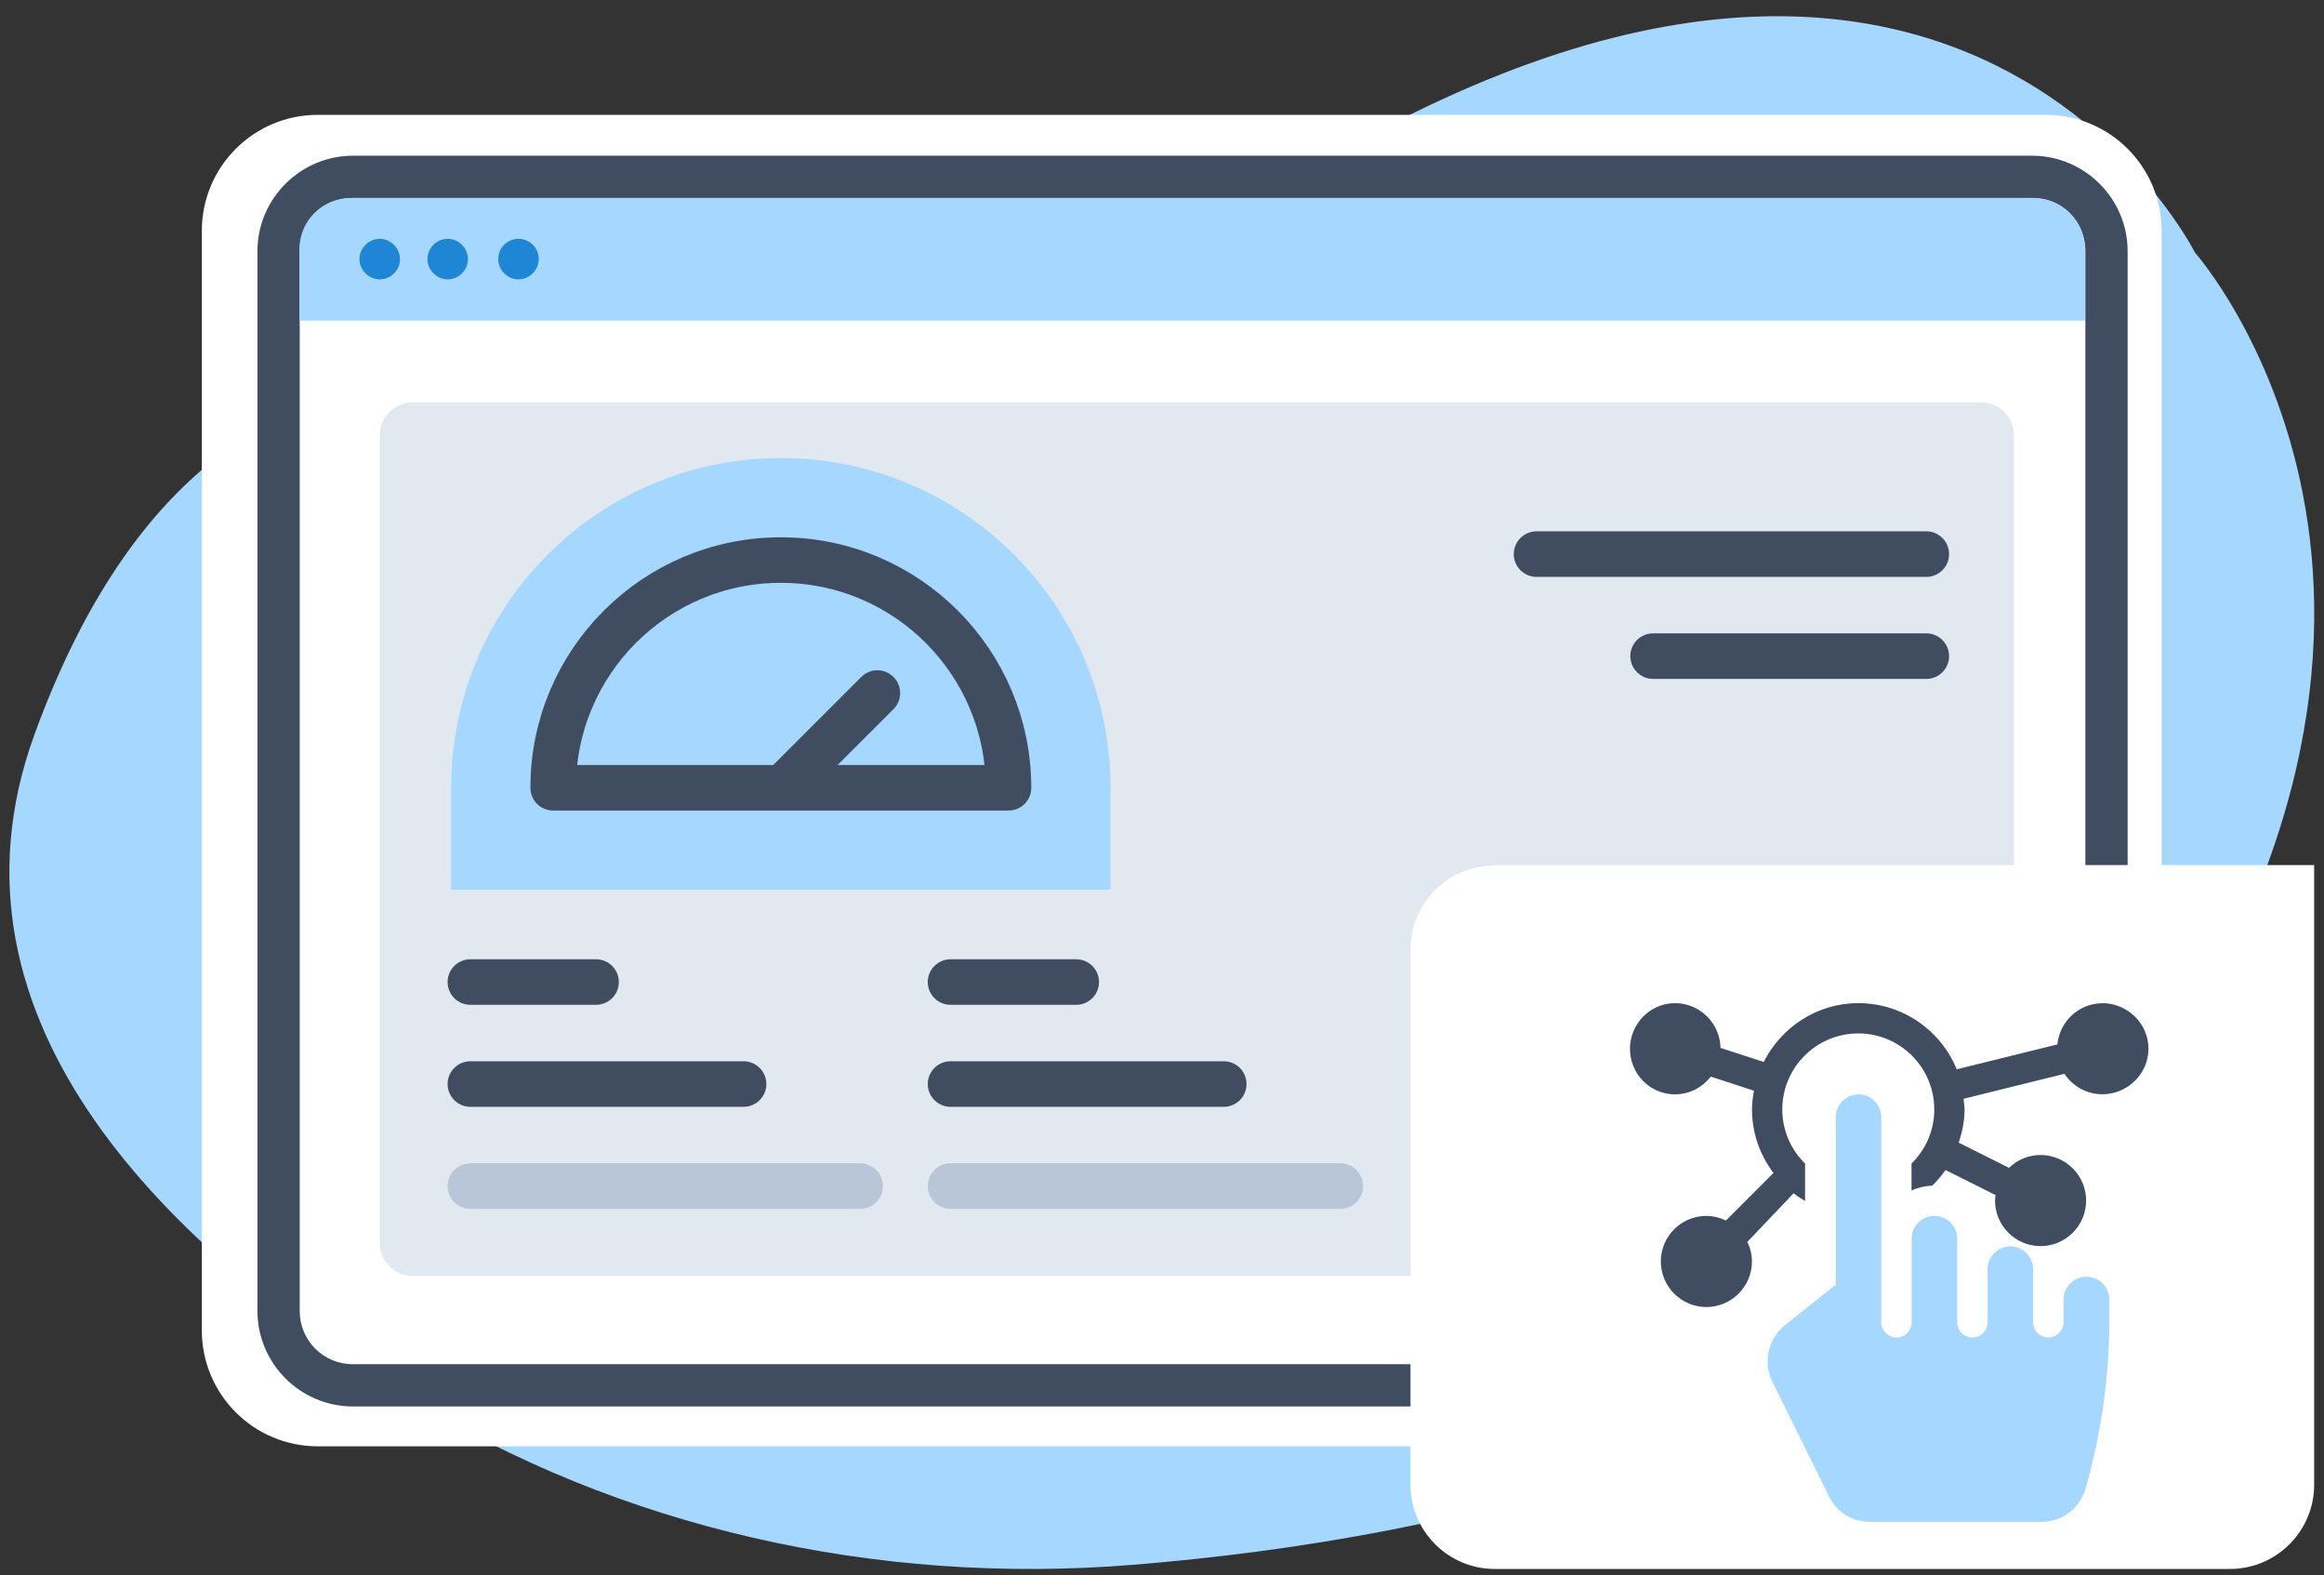 <?xml version="1.0" encoding="UTF-8"?> <svg xmlns="http://www.w3.org/2000/svg" width="121" height="82" viewBox="0 0 121 82" fill="none"><rect x="0" y="0" width="121" height="82" fill="#333333" stroke="none"/><g clip-path="url(#clip0_411_262)"><g clip-path="url(#clip1_411_262)"><g clip-path="url(#clip2_411_262)"><path fill-rule="evenodd" clip-rule="evenodd" d="M31.108 21.893C31.108 21.893 11.402 11.771 1.781 38.273C-3.673 53.313 9.149 65.241 21.273 72.751C32.199 79.511 45.594 82.551 58.97 81.46C75.547 80.119 98.437 75.166 110.419 58.857C130.554 31.46 114.281 13.148 114.281 13.148C114.281 13.148 99.439 -16.591 57.253 16.403C57.253 16.403 45.236 26.274 31.108 21.893Z" fill="#A6D7FF"></path><path fill-rule="evenodd" clip-rule="evenodd" d="M106.502 75.291H16.552C13.208 75.291 10.508 72.591 10.508 69.247V12.022C10.508 8.678 13.208 5.978 16.552 5.978H106.502C109.846 5.978 112.547 8.678 112.547 12.022V69.247C112.547 72.591 109.846 75.291 106.502 75.291Z" fill="white"></path><path d="M105.804 73.217H18.376C15.64 73.217 13.404 70.982 13.404 68.246V13.077C13.404 10.341 15.64 8.106 18.376 8.106H105.804C108.54 8.106 110.776 10.341 110.776 13.077V68.246C110.776 70.982 108.54 73.217 105.804 73.217ZM18.376 10.305C16.838 10.305 15.604 11.539 15.604 13.077V68.246C15.604 69.783 16.838 71.017 18.376 71.017H105.804C107.342 71.017 108.576 69.783 108.576 68.246V13.077C108.576 11.539 107.342 10.305 105.804 10.305H18.376Z" fill="#404D61"></path><path fill-rule="evenodd" clip-rule="evenodd" d="M105.894 10.305H18.268C16.784 10.305 15.586 11.503 15.586 12.987V16.689H108.558V12.987C108.558 11.503 107.36 10.305 105.876 10.305H105.894Z" fill="#A6D7FF"></path><path fill-rule="evenodd" clip-rule="evenodd" d="M20.825 13.488C20.825 14.078 20.342 14.543 19.77 14.543C19.198 14.543 18.715 14.06 18.715 13.488C18.715 12.916 19.198 12.433 19.77 12.433C20.342 12.433 20.825 12.916 20.825 13.488ZM23.311 12.433C22.721 12.433 22.256 12.916 22.256 13.488C22.256 14.06 22.738 14.543 23.311 14.543C23.883 14.543 24.366 14.06 24.366 13.488C24.366 12.916 23.883 12.433 23.311 12.433ZM26.995 12.433C26.404 12.433 25.939 12.916 25.939 13.488C25.939 14.06 26.422 14.543 26.995 14.543C27.567 14.543 28.05 14.06 28.05 13.488C28.05 12.898 27.567 12.433 26.995 12.433Z" fill="#1E86D5"></path><path opacity="0.4" d="M103.141 20.946H21.488C20.54 20.946 19.771 21.714 19.771 22.662V64.705C19.771 65.653 20.54 66.421 21.488 66.421H103.141C104.089 66.421 104.858 65.653 104.858 64.705V22.662C104.858 21.714 104.089 20.946 103.141 20.946Z" fill="#B8C6D7"></path><path fill-rule="evenodd" clip-rule="evenodd" d="M57.914 46.32H23.49V41.009C23.49 31.526 31.172 23.845 40.655 23.845C50.138 23.845 57.819 31.526 57.819 41.009V46.32H57.914Z" fill="#A6D7FF"></path><path d="M40.844 40.914L45.681 36.078M40.655 41.009H52.508C52.508 34.466 47.198 29.155 40.655 29.155C34.111 29.155 28.801 34.466 28.801 41.009H40.655Z" stroke="#404D61" stroke-width="2.371" stroke-linecap="round" stroke-linejoin="round"></path><path d="M69.784 61.743H49.49" stroke="#B8C6D7" stroke-width="2.371" stroke-linecap="round" stroke-linejoin="round"></path><path d="M44.784 61.743H24.49" stroke="#B8C6D7" stroke-width="2.371" stroke-linecap="round" stroke-linejoin="round"></path><path d="M56.034 51.122H49.49" stroke="#404D61" stroke-width="2.371" stroke-linecap="round" stroke-linejoin="round"></path><path d="M31.034 51.122H24.49" stroke="#404D61" stroke-width="2.371" stroke-linecap="round" stroke-linejoin="round"></path><path d="M63.715 56.432H49.49" stroke="#404D61" stroke-width="2.371" stroke-linecap="round" stroke-linejoin="round"></path><path d="M38.715 56.432H24.49" stroke="#404D61" stroke-width="2.371" stroke-linecap="round" stroke-linejoin="round"></path><path d="M77.819 45.033H120.487V77.294C120.487 79.708 118.52 81.675 116.106 81.675H77.819C75.405 81.675 73.438 79.708 73.438 77.294V49.432C73.438 47.018 75.405 45.051 77.819 45.051V45.033Z" fill="white"></path><path d="M100.294 28.845H80M100.294 34.156H86.069" stroke="#404D61" stroke-width="2.371" stroke-linecap="round" stroke-linejoin="round"></path></g></g><g clip-path="url(#clip3_411_262)"><path d="M109.468 52.225C108.236 52.225 107.236 53.171 107.118 54.369L101.878 55.664C101.05 53.646 99.07 52.221 96.757 52.221C94.6 52.221 92.745 53.474 91.829 55.282L89.579 54.55C89.554 53.263 88.502 52.221 87.212 52.221C85.921 52.221 84.865 53.289 84.865 54.596C84.865 55.904 85.904 56.968 87.212 56.968C87.969 56.968 88.637 56.602 89.074 56.047L91.32 56.779C91.261 57.098 91.219 57.422 91.219 57.758C91.219 59.003 91.639 60.139 92.337 61.059L89.861 63.536C89.55 63.389 89.209 63.296 88.843 63.296C87.535 63.296 86.472 64.36 86.472 65.668C86.472 66.976 87.535 68.04 88.843 68.04C90.151 68.04 91.215 66.976 91.215 65.668C91.215 65.302 91.126 64.962 90.975 64.65L93.385 62.119C93.574 62.266 93.775 62.401 93.982 62.523V60.572C93.25 59.853 92.796 58.856 92.796 57.754C92.796 55.572 94.57 53.797 96.753 53.797C98.935 53.797 100.709 55.572 100.709 57.754C100.709 58.856 100.255 59.853 99.524 60.572V61.976C99.852 61.821 100.222 61.736 100.604 61.72C100.861 61.471 101.092 61.198 101.294 60.908L103.901 62.212C103.888 62.308 103.872 62.401 103.872 62.498C103.872 63.805 104.935 64.869 106.243 64.869C107.551 64.869 108.615 63.805 108.615 62.498C108.615 61.19 107.551 60.126 106.243 60.126C105.604 60.126 105.028 60.382 104.599 60.794L101.979 59.483C102.164 58.936 102.286 58.36 102.286 57.754C102.286 57.565 102.249 57.384 102.232 57.199L107.484 55.9C107.908 56.539 108.636 56.964 109.46 56.964C110.768 56.964 111.861 55.9 111.861 54.592C111.861 53.284 110.772 52.221 109.46 52.221L109.468 52.225Z" fill="#404D61"></path><path d="M108.622 66.463C107.975 66.463 107.437 67.001 107.437 67.649V68.835C107.437 69.272 107.083 69.625 106.646 69.625C106.209 69.625 105.855 69.272 105.855 68.835V66.068C105.855 65.42 105.317 64.882 104.67 64.882C104.022 64.882 103.484 65.42 103.484 66.068V68.835C103.484 69.272 103.131 69.625 102.693 69.625C102.256 69.625 101.903 69.272 101.903 68.835V64.483C101.903 63.827 101.373 63.297 100.717 63.297C100.061 63.297 99.531 63.827 99.531 64.483V68.835C99.531 69.272 99.178 69.625 98.741 69.625C98.303 69.625 97.95 69.272 97.95 68.835V58.158C97.95 57.502 97.42 56.972 96.764 56.972C96.108 56.972 95.579 57.502 95.579 58.158V66.875L92.921 68.994C92.051 69.692 91.781 70.924 92.273 71.921L95.234 77.913C95.629 78.72 96.453 79.225 97.353 79.225H106.293C107.273 79.225 108.231 78.632 108.572 77.53C109.14 75.6 109.821 72.455 109.821 68.835V67.649C109.821 67.001 109.283 66.463 108.635 66.463H108.622Z" fill="#A6D7FF"></path></g></g><defs><clipPath id="clip0_411_262"><rect width="120" height="80.83" fill="white" transform="translate(0.49 0.845)"></rect></clipPath><clipPath id="clip1_411_262"><rect width="120" height="80.83" fill="white" transform="translate(0.49 0.845)"></rect></clipPath><clipPath id="clip2_411_262"><rect width="119.993" height="80.83" fill="white" transform="translate(0.494 0.845)"></rect></clipPath><clipPath id="clip3_411_262"><rect width="27" height="27" fill="white" transform="translate(84.865 52.225)"></rect></clipPath></defs></svg> 